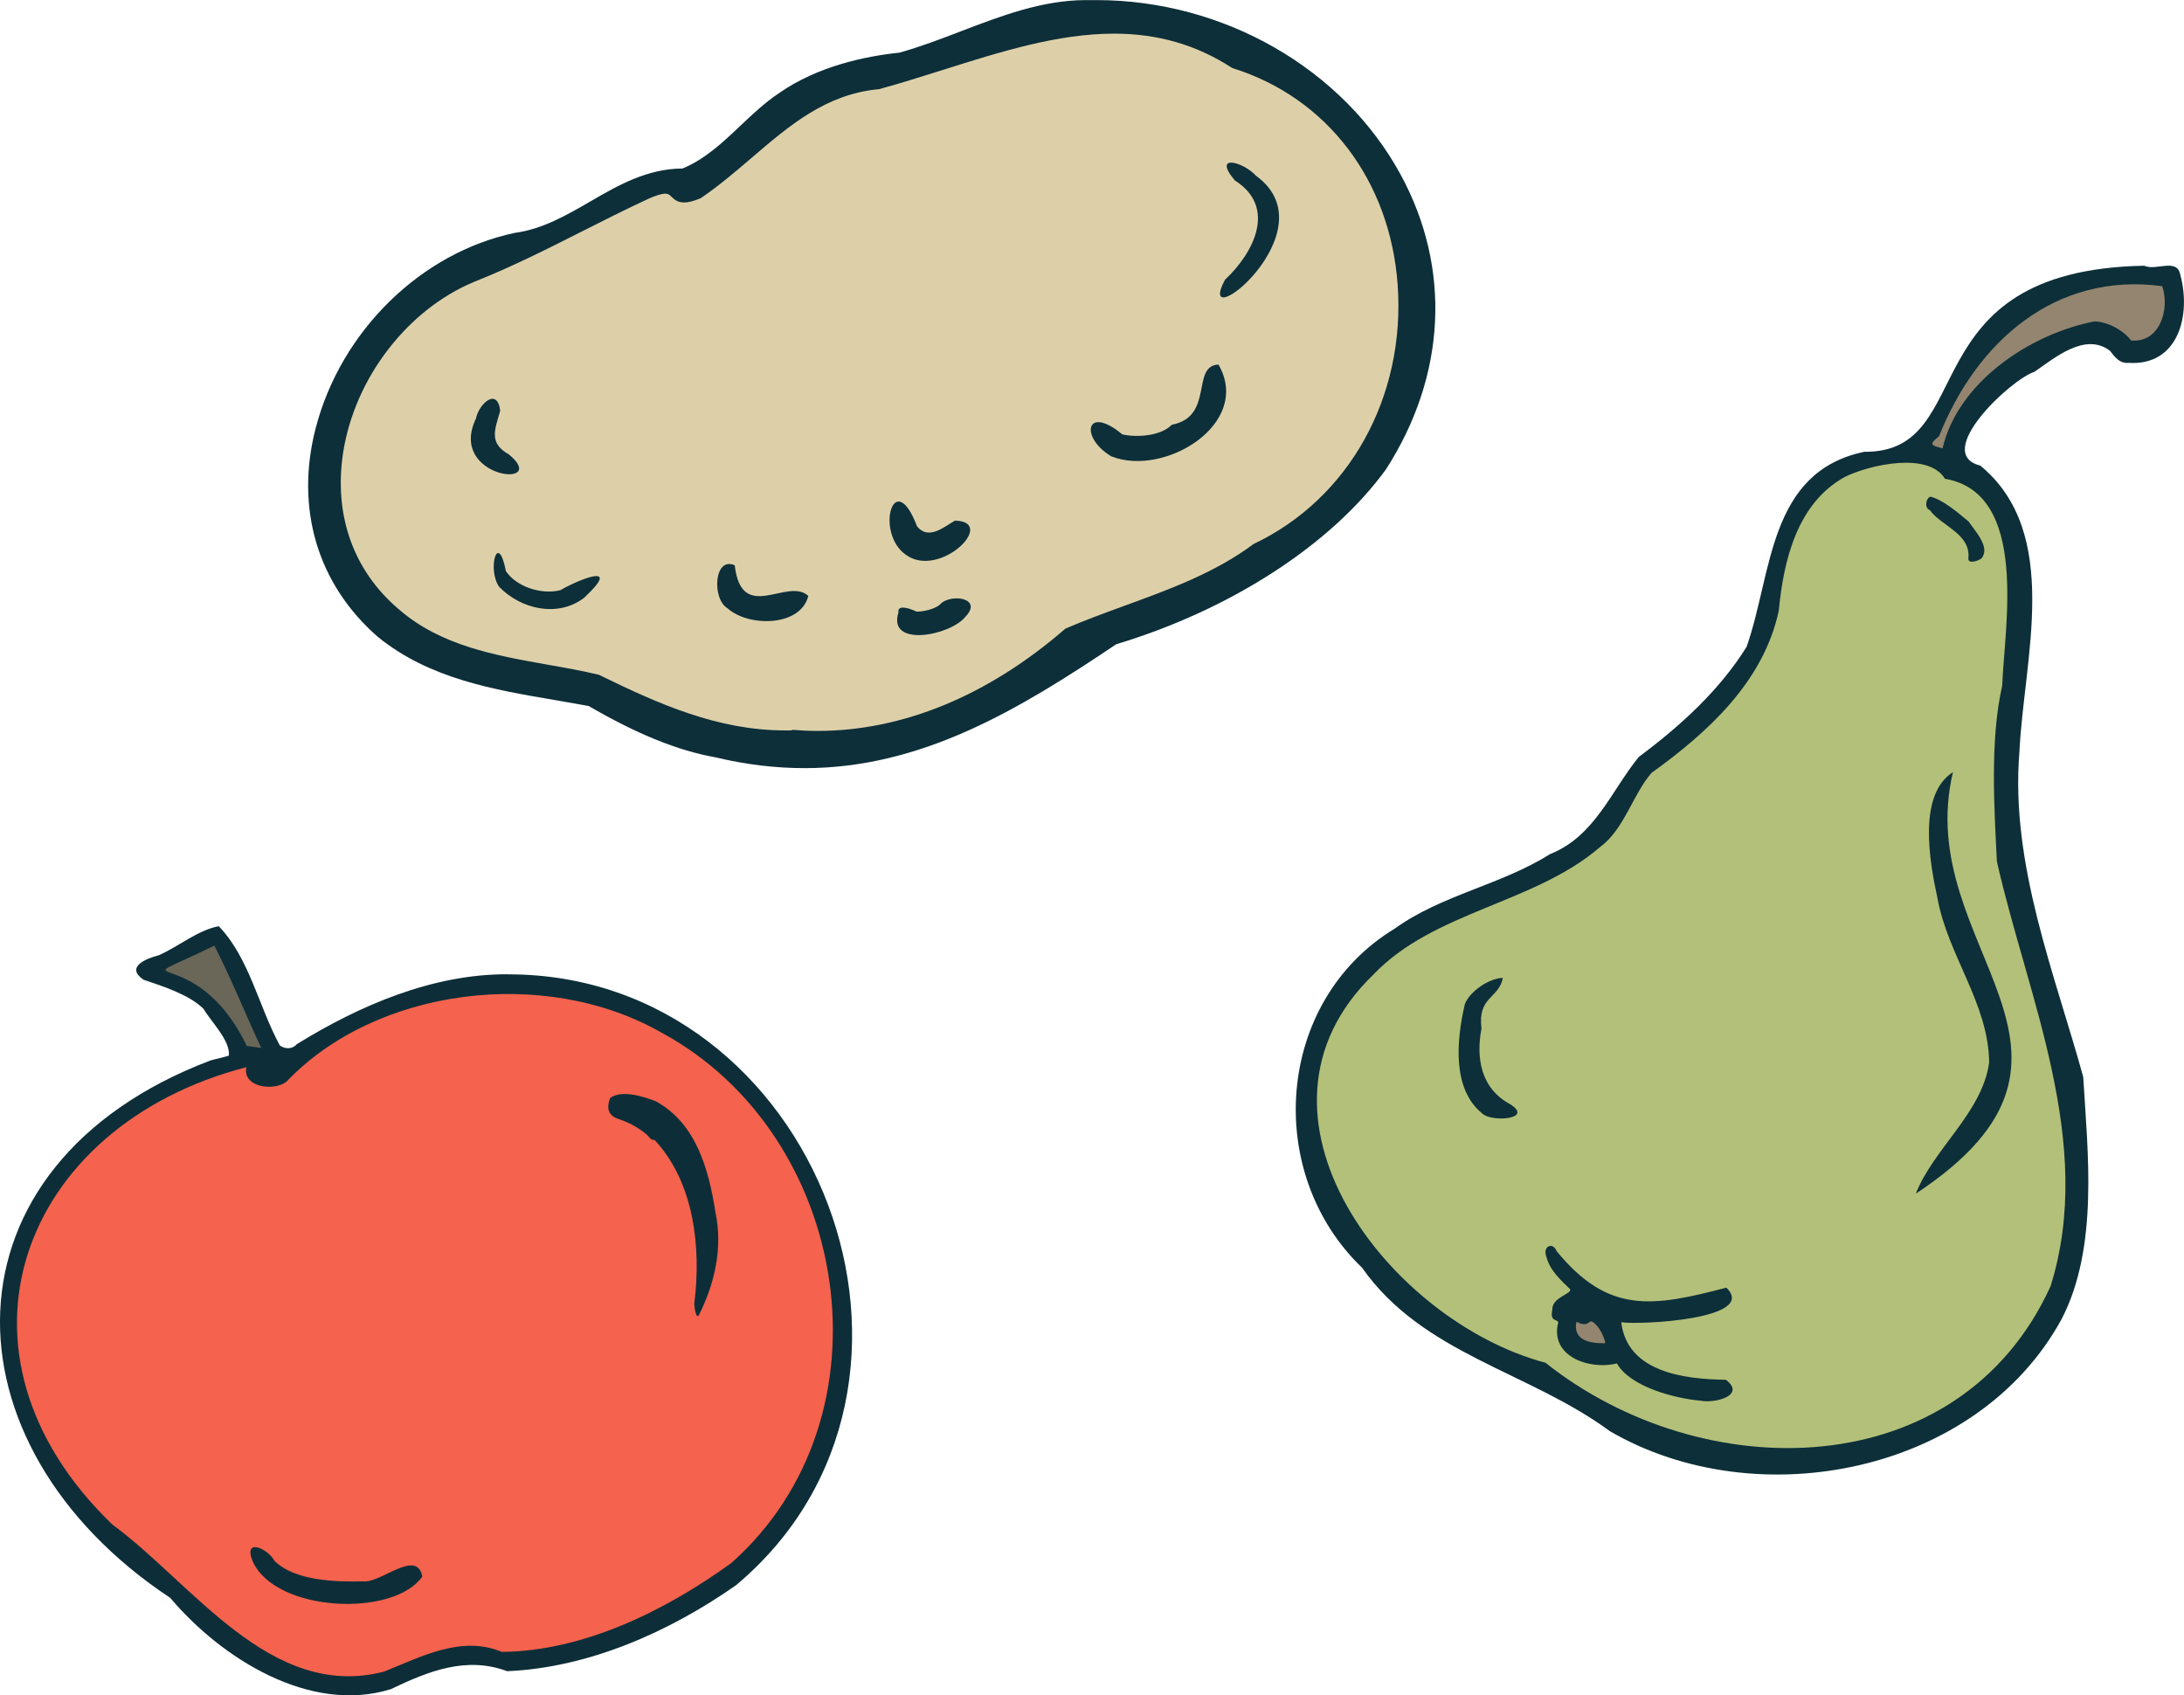 <?xml version="1.0" encoding="UTF-8"?>
<svg id="Layer_1" xmlns="http://www.w3.org/2000/svg" version="1.1" viewBox="0 0 257.69 200">
  <!-- Generator: Adobe Illustrator 29.1.0, SVG Export Plug-In . SVG Version: 2.1.0 Build 142)  -->
  <g id="Layer_11">
    <g>
      <path d="M28.77,123.88l-.12-.25c-3.03-6.3-6.88-7.69-8.52-8.28-.67-.24-1.1-.4-1.12-.89-.02-.55.37-.73,2.24-1.58.91-.41,2.15-.97,3.81-1.79l.47-.22.23.45c1.22,2.35,2.37,4.96,3.48,7.49.72,1.62,1.4,3.15,2.07,4.6l.41.88-2.95-.41h-.01Z" fill="#6a6658"/>
      <path d="M41.11,198.3c-8.21,0-14.71-6.01-20.99-11.82-2.47-2.29-4.8-4.44-7.18-6.18l-.02-.02-.02-.02c-9.48-9.12-13.31-20.45-10.52-31.07,2.98-11.35,12.91-20.24,26.57-23.78l.81-.21-.17.83c-.08.39-.02.71.19.97.35.43,1.1.7,1.96.7.67,0,1.29-.16,1.68-.44,6.26-6.58,16.2-10.5,26.59-10.5,6.66,0,12.96,1.59,18.24,4.59,11.15,6,18.74,17.53,20.27,30.84,1.47,12.75-2.88,24.65-11.93,32.65-6.61,4.79-16.69,10.49-27.37,10.59h-.11l-.1-.04c-1.1-.45-2.24-.69-3.47-.69-2.81,0-5.63,1.19-8.35,2.32-.56.23-1.12.47-1.67.69h-.03l-.03.02c-1.44.37-2.9.56-4.32.56h-.01l-.02.02Z" fill="#f5624d"/>
    </g>
    <g>
      <path d="M59.97,114.95c36.53-.04,55.1,48.41,26.87,72.07-7.8,5.46-17.3,9.72-27,10.14-4.8-1.79-9.24-.03-13.73,2.12-9.56,2.97-20.02-3.66-26.01-10.76-27.33-18.1-27.77-51.08,4.73-63.41.34-.11,2.12-.5,2.18-.59.16-1.79-2.12-3.99-3-5.51-1.74-1.7-4.85-2.67-7.08-3.43-2.17-1.48.29-2.5,1.8-2.88,2.36-1.04,4.61-2.97,7.08-3.43,3.59,3.7,4.73,9.52,7.21,14.07.67.48,1.52.42,2-.15,7.36-4.55,16.04-8.31,24.97-8.25h-.01ZM86.24,184.44c19.54-17.27,14.2-50.56-8.25-62.65-13.79-7.84-33.71-5.23-44.22,5.85-1.46,1.1-5.19.66-4.7-1.74-26.64,6.9-36.82,33.72-15.81,53.96,9.46,6.92,18.66,20.81,32.05,17.35,4.42-1.77,9.13-4.31,13.9-2.33,9.65-.08,19.33-4.88,27.03-10.45h-.01ZM29.12,123.4l1.71.23c-1.78-3.76-3.58-8.27-5.54-12.07-12.07,5.9-2.36-1.04,3.83,11.84Z" fill="#0d2e38"/>
      <path d="M77.48,129.98c4.67,2.61,6.15,8,6.93,13.01.89,4.17-.06,8.44-1.99,12.24-.36.28-.51-1.23-.5-1.45.83-6.57,0-14.27-4.69-19.3-.48.05-.63-.37-.95-.66-1.25-1.01-2.25-1.45-3.6-1.92-1.08-.52-1.04-1.42-.7-2.35,1.33-1.03,3.98-.19,5.47.4h.02Z" fill="#0d2e38"/>
      <path d="M32.39,184.14c2.39,2.38,7.3,2.5,10.45,2.42,2.08.26,6.33-3.93,6.99-.57-3.38,4.84-17.27,4.24-20-1.76-1.2-2.85,1.74-1.59,2.55-.1h0Z" fill="#0d2e38"/>
    </g>
  </g>
  <g id="Layer_3">
    <g>
      <path d="M229.08,53.4c-.91-.23-1.47-.37-1.59-.89-.11-.48.26-.86.86-1.35,4.54-11.35,13.33-18.13,23.51-18.13,1.09,0,2.21.07,3.33.22l.45.06v.38c.59,1.77.31,3.97-.71,5.4-.76,1.07-1.84,1.64-3.12,1.64-.14,0-.28,0-.41-.02l-.23-.02-.14-.19c-.81-1.1-2.51-1.99-3.86-2.04-7.32,1.45-15.66,6.91-17.46,14.57l-.12.52-.52-.13h0Z" fill="#93856f"/>
      <path d="M210.94,171.37c-10.2,0-20.7-3.68-28.82-10.11-12.16-3.27-23.53-14.28-26.5-25.67-1.44-5.51-1.56-13.63,6.04-20.97,3.87-4.06,9.15-6.23,14.26-8.33,4.4-1.81,8.95-3.68,12.52-6.75,1.63-1.2,2.65-3.09,3.63-4.91.72-1.33,1.46-2.71,2.42-3.8l.03-.04.04-.03c5.94-4.27,12.97-10.26,14.79-18.79.51-5.3,1.88-12.74,8.04-16.15,1.7-.85,4.75-1.74,7.47-1.74,2.35,0,4.05.68,4.94,1.96,8.77,1.69,7.83,13.53,7.21,21.4-.1,1.29-.2,2.52-.23,3.5v.1c-1.36,5.88-.99,13.24-.71,19.15l.06,1.38c.84,3.73,1.9,7.47,3.03,11.42,3.63,12.71,7.37,25.85,3.28,38.93v.03l-.02.03c-5.62,12.34-17.1,19.42-31.5,19.42h0l.02-.02Z" fill="#b3c079"/>
      <path d="M189.06,158.98c-1.52,0-2.58-.36-3.16-1.06-.44-.54-.57-1.24-.4-2.09l.14-.67.61.3c.39.19.61.23.73.23.08,0,.11-.01.19-.08.11-.08.3-.23.57-.23.33,0,.61.21.84.42.68.69,1.16,1.63,1.35,2.55l.12.6-.62.02h-.37.01Z" fill="#93856f"/>
    </g>
    <g>
      <path d="M253.01,31.35c1.35.65,3.89-.99,4.25,1.1,1.28,4.7-.21,10.71-6.07,10.36-1.09.1-1.63-.65-2.24-1.43-2.94-2.22-6.5.84-8.92,2.49-2.82.91-12.08,9.63-6.37,11.06,9.68,7.99,5.12,22.82,4.61,33.79-1.08,13.27,4.18,26.17,7.54,38.36v.12c.51,8.69,1.84,19.93-2.56,28.42-9.92,18.19-35.9,23.34-53.29,13.23-9.61-7.08-22.06-9.07-29.25-19.29-11.69-11.22-10.17-31.49,3.83-39.99,5.58-4.02,12.52-5.14,18.36-8.81,5.29-2.11,7.19-7.45,10.47-11.47,4.84-3.6,9.49-7.81,12.71-12.98,3.06-8.67,2.52-20.63,13.89-23.01,13.77.13,5-21.43,33.02-21.95h0l.02.02ZM255.12,33.76c-12.64-1.7-21.93,6.6-26.33,17.7-1.21.99-1.01,1.07.41,1.43,1.85-7.85,10.33-13.49,17.92-14.97,1.58.03,3.42,1.05,4.33,2.25,3.39.32,4.6-3.73,3.67-6.4h0ZM229.49,56.5c-1.92-3.23-8.88-1.69-11.83-.23-5.62,3.11-7.22,9.85-7.78,15.76-1.78,8.39-8.4,14.39-15,19.14-2.23,2.52-3.2,6.63-6.09,8.76-7.78,6.7-19.61,7.55-26.76,15.06-17.03,16.46,1.9,40.9,20.32,45.78,18.52,14.73,48.85,14.57,59.6-9.04,5.29-16.92-2.75-34.16-6.34-50.11-.29-6.02-.85-14.27.63-20.72.23-6.78,3.25-22.73-6.77-24.42h.01Z" fill="#0d2f39"/>
      <path d="M183.65,147.58c6.09,7.47,11.34,6.62,20.04,4.33,3.82,3.71-10.17,4.42-12.4,4.08.71,5.9,7.41,6.72,12.35,6.79,2.43,1.87-1.36,2.8-2.97,2.47-2.99-.26-8.31-1.61-9.89-4.4-3.24.81-7.97-.83-6.92-4.85-.14-.42-1.01-.03-.7-1.49-.07-1.47,2.36-1.86,2.09-2.42-1.22-1.2-2.41-2.23-2.84-3.98-.34-1.07.79-1.62,1.24-.54h0ZM189.41,158.44c-.16-.79-.59-1.66-1.2-2.26-.95-.88-.4.62-2.21-.24-.44,2.2,1.62,2.58,3.4,2.52h.01Z" fill="#0d2f39"/>
      <path d="M230.43,91.09c-4.94,20.75,20.92,33.01-4.38,49.73,2.07-5.3,7.83-9.55,8.65-15.46-.07-6.98-4.87-12.62-6.1-19.4-.96-4.44-2.32-12.21,1.83-14.87h0Z" fill="#0d2f39"/>
      <path d="M177.33,115.36c-.53,2.52-3,2.18-2.53,5.98-.65,3.43-.12,7.07,3.42,8.95,2.76,1.77-2.26,2.12-3.32,1.08-3.63-2.92-3.02-8.76-2.07-12.88.54-1.52,2.93-3.12,4.5-3.12h.01Z" fill="#0d2f39"/>
      <path d="M232.28,61.53c.73,1.09,2.62,3.05,1.51,4.35-.34.28-1.62.72-1.54-.02.29-2.91-3.21-3.8-4.55-5.68-.65-.24-.51-1.38.08-1.59,1.56.43,3.18,1.85,4.5,2.94h0Z" fill="#0d2f39"/>
    </g>
  </g>
  <g id="Layer_2">
    <path d="M96.48,87.28c-1.03,0-2.07-.04-3.1-.13h-.78c-8.09,0-15.15-3.12-22.28-6.61-1.94-.45-3.97-.81-5.94-1.16-6.32-1.12-12.86-2.27-17.99-6.73-5.69-4.79-8.17-11.72-6.96-19.49,1.44-9.26,7.77-17.48,16.11-20.95,4.45-1.77,8.41-3.77,12.6-5.88,2.52-1.27,5.12-2.58,7.85-3.85,1.06-.5,1.84-.72,2.45-.72.79,0,1.2.38,1.49.67.24.24.38.37.75.37h0c.35,0,.85-.13,1.48-.39,2.02-1.39,3.93-3,5.78-4.58,4.43-3.79,9.01-7.7,15.5-8.35,2.5-.68,5.08-1.49,7.58-2.27,6.69-2.12,13.6-4.3,20.4-4.3,5.37,0,10.09,1.36,14.43,4.16,11.51,3.63,19.21,13.78,20.11,26.48.96,13.62-5.93,26-17.53,31.54-4.61,3.43-10.06,5.42-15.32,7.33-2.26.83-4.6,1.68-6.83,2.63-9.24,8-19.53,12.22-29.79,12.22h-.01Z" fill="#ddd0a9"/>
    <g>
      <path d="M94.9,90.62c-3.4,0-6.9-.42-10.42-1.26-4.54-.81-9.33-2.76-15.02-6.07-1.28-.23-2.57-.45-3.86-.68-7.32-1.24-14.9-2.52-20.99-7.45-7.14-6.2-9.82-15.19-7.36-24.66,2.97-11.44,12.41-20.7,23.51-23.03,3.26-.44,6.1-2.09,8.87-3.69,3.3-1.92,6.72-3.88,10.89-3.9,2.63-1.07,4.77-3.08,6.83-5.04,1.44-1.36,2.92-2.76,4.58-3.86,4.54-3.18,10.22-4.36,14.2-4.77,2.4-.67,4.85-1.6,7.22-2.51,4.73-1.81,9.62-3.69,14.79-3.69h1.25c14.97,0,29.05,8.07,35.86,20.57,6.02,11.05,5.4,23.72-1.72,34.79-6.44,8.88-18.33,16.57-31.82,20.63-11.48,7.71-22.93,14.62-36.78,14.62h-.02.01ZM93.43,86.1c1.01.08,2.04.13,3.05.13,10.02,0,20.11-4.16,29.17-12.02l.06-.05.07-.03c2.27-.98,4.67-1.85,6.97-2.69,5.21-1.9,10.59-3.86,15.1-7.22l.04-.03.04-.02c11.25-5.34,17.92-17.34,16.98-30.55-.87-12.29-8.32-22.1-19.45-25.57l-.06-.02-.05-.03c-4.18-2.71-8.73-4.03-13.92-4.03-6.64,0-13.47,2.16-20.08,4.25-2.52.79-5.13,1.62-7.66,2.31h-.08c-6.17.6-10.44,4.25-14.96,8.12-1.88,1.61-3.82,3.27-5.91,4.69l-.04.03-.04.02c-.79.33-1.43.5-1.94.5-.78,0-1.19-.38-1.48-.67-.24-.24-.39-.37-.75-.37-.44,0-1.12.21-2.02.62-2.72,1.26-5.31,2.57-7.82,3.84-4.21,2.13-8.19,4.14-12.68,5.93-7.89,3.27-14.11,11.36-15.48,20.13-1.14,7.4,1.2,13.98,6.6,18.54,4.92,4.27,11.3,5.4,17.49,6.5,2,.35,4.07.72,6.05,1.19h.05l.05.04c7.03,3.44,13.99,6.53,21.87,6.53h.84v-.05Z" fill="#0d2f39"/>
      <path d="M60.85,28c7.23-.98,12.19-7.6,19.74-7.59,4.62-1.82,7.57-6.32,11.61-8.98,4.02-2.82,9.27-4.2,14.01-4.69,7.39-2.03,14.57-6.39,22.47-6.18,28.8-.47,51.14,28.49,34.37,54.53-7.24,9.97-20.01,16.96-31.59,20.43-14.58,9.8-28.3,17.72-46.85,13.34-5.28-.95-10.36-3.38-14.96-6.06-8.61-1.6-17.65-2.32-24.72-8.03-17.27-15-4.37-42.49,15.92-46.77h0ZM76.22,22.96c-7.15,3.32-13.26,6.88-20.47,9.74-15.07,6.24-22.54,28.15-9.01,39.56,6.64,5.77,15.71,5.89,23.76,7.79,7.16,3.51,14.55,6.79,22.9,6.57,12.41,1.01,23.54-4.16,32.6-12.02,7.44-3.2,15.61-5.08,22.18-9.97,23.83-11.33,23.28-49.03-2.53-57.1-13.6-8.82-28.27-1.26-42.09,2.45-9.01.88-14.16,8.16-21.12,12.89-4.04,1.68-1.63-2.03-6.2.08h-.01Z" fill="#0d2f39"/>
      <path d="M143.77,43.01c4.03,7-6.42,13.33-12.66,10.82-3.72-2.22-3.02-6.17,1.32-2.58,1.74.39,4.56.18,5.83-1.14,5.03-.95,2.24-6.95,5.5-7.1h.01Z" fill="#0d2f39"/>
      <path d="M148.24,20.77c8.89,6.51-7.54,19.34-3.7,12.23,3.44-3.22,6.12-8.58,1.16-11.71-2.71-3.21,1.01-2.22,2.53-.52h.01Z" fill="#0d2f39"/>
      <path d="M108.19,62.08c1.34,1.69,3.16.11,4.48-.66,5.08.11-1.79,6.94-5.79,4.03-3.69-2.6-1.4-10.5,1.31-3.38h0Z" fill="#0d2f39"/>
      <path d="M86.69,66.68c.8,6.99,6.23,1.36,8.68,3.62-.88,3.64-7.03,3.71-9.53,1.46-1.85-1.07-1.62-6.16.85-5.07h.01Z" fill="#0d2f39"/>
      <path d="M59.69,67.38c1.2,1.8,4.13,2.82,6.42,2.25,2-1.17,7.54-3.5,2.78.92-3.09,2.32-7.4,1.34-9.99-1.31-1.44-2.04-.15-6.72.79-1.86h-.01Z" fill="#0d2f39"/>
      <path d="M60.07,53.63c4.92,4.09-7.31,2.84-3.91-4.26.33-1.69,2.51-3.75,2.86-.92-.62,2.22-1.41,3.83,1.06,5.18h0Z" fill="#0d2f39"/>
      <path d="M113.9,72.77c-1.79,2.24-9.23,3.65-7.89-.52-.18-1.03,1.54-.4,2.12-.1.84.03,2.4-.32,2.96-1.02,1.44-1.11,4.85-.48,2.82,1.63h-.01Z" fill="#0d2f39"/>
    </g>
  </g>
</svg>